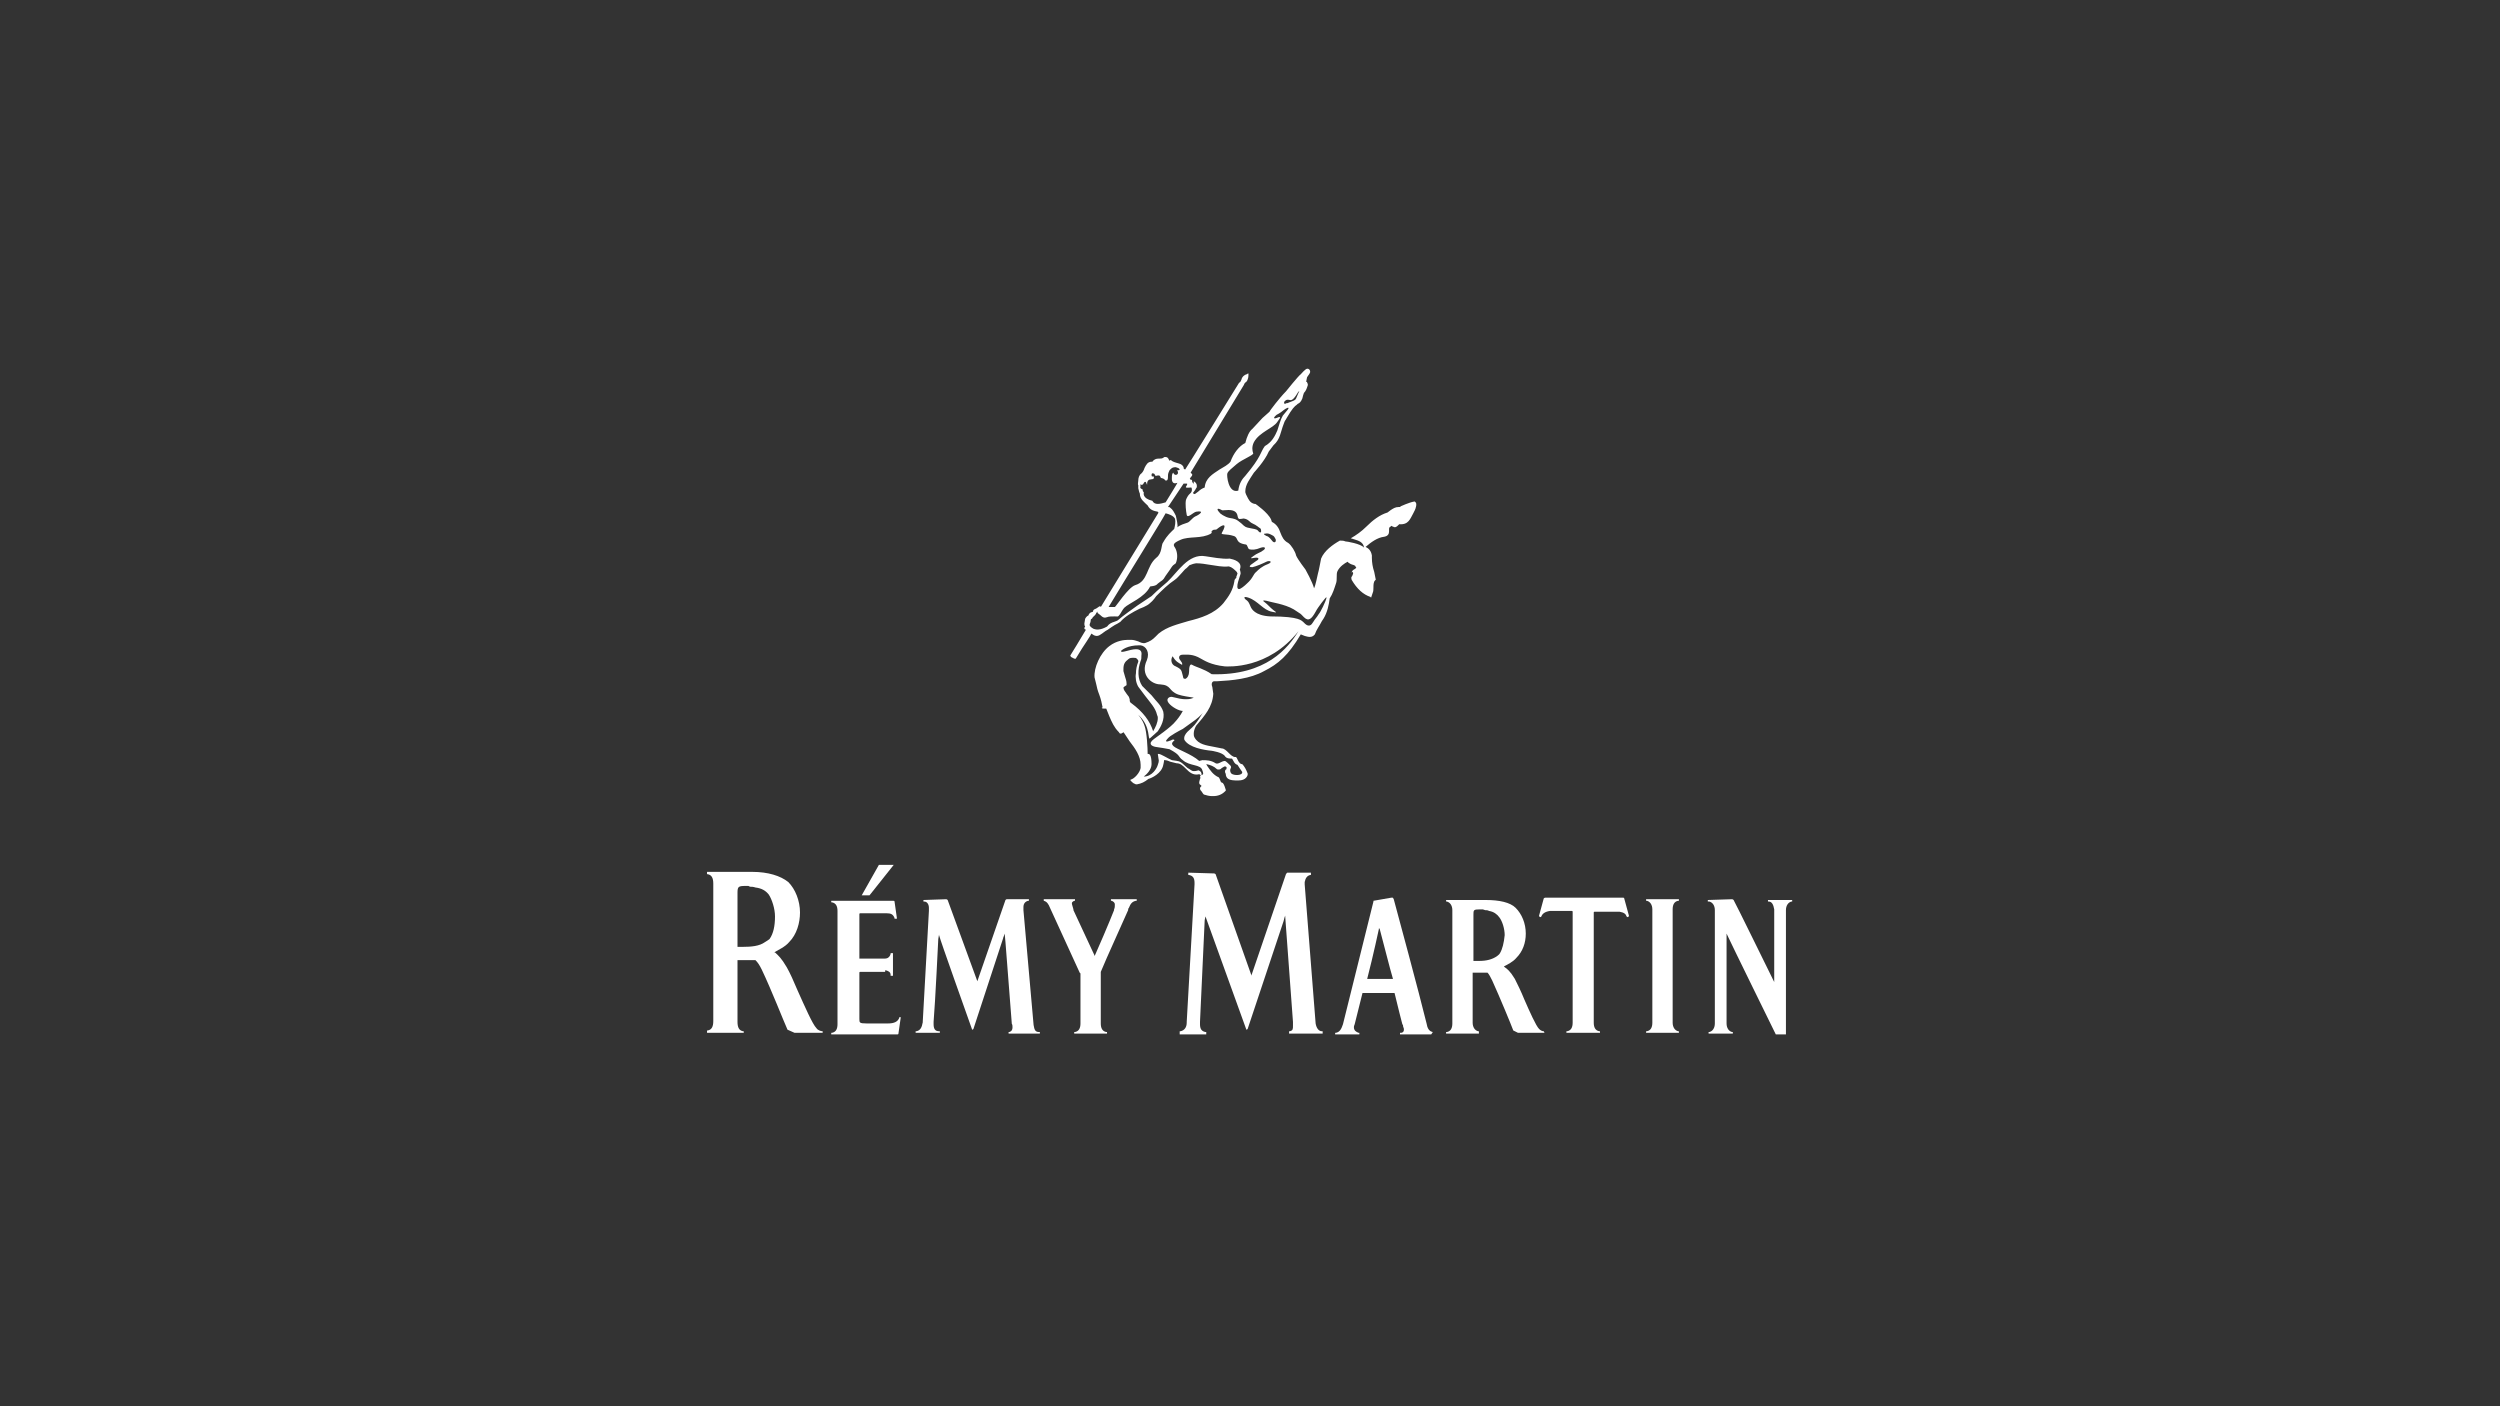 <?xml version="1.0" encoding="utf-8"?>
<!-- Generator: Adobe Illustrator 28.2.0, SVG Export Plug-In . SVG Version: 6.00 Build 0)  -->
<svg version="1.1" id="Layer_1" xmlns="http://www.w3.org/2000/svg" xmlns:xlink="http://www.w3.org/1999/xlink" x="0px" y="0px"
	 viewBox="0 0 320 180" style="enable-background:new 0 0 320 180;" xml:space="preserve">
<rect x="0" y="0" width="320" height="180" fill="#333333" stroke="none"/>
<style type="text/css">
	.st0{fill:#FFFFFF;}
</style>
<g>
	<polyline class="st0" points="220.9,119.3 220.9,131 220.9,119.3 	"/>
	<path class="st0" d="M113.3,124.2h0.1c0.3,0.1,0.6,0.2,0.6,0.6v0.1h0.3v-2.9H114v0.1c-0.1,0.4-0.4,0.6-0.7,0.6H110v-5.7
		c0-0.1,0.1-0.1,0.1-0.1h0.1h0.1h0.6c0.1,0,0.1,0,0.2,0h2.4c0.5,0,0.8,0.1,1,0.6v0.1h0.3v-0.1l-0.3-2.1c0-0.1-0.1-0.1-0.2-0.1h-7.9
		v0.2h0.1c0.5,0.1,0.7,0.5,0.7,1.1v14.5c0,0.6-0.2,1-0.7,1.1h-0.1v0.2h8.5c0.1,0,0.1-0.1,0.1-0.1l0.3-2.1l0,0h-0.2v0.1
		c-0.2,0.5-0.7,0.7-1.4,0.7h-2.8c-0.9,0-0.9-0.1-0.9-0.6v-5.9c0-0.1,0.1-0.1,0.1-0.1H113.3"/>
	<path class="st0" d="M207.1,116.7h0.2c0.6,0.1,0.8,0.3,0.9,0.6l0.1,0.1l0,0l0.2-0.1v-0.1l-0.6-2.2c0-0.1-0.1-0.1-0.2-0.1h-9.9
		c-0.1,0-0.2,0.1-0.2,0.1l-0.6,2.2v0.1l0.2,0.1l0.1-0.1c0.1-0.3,0.4-0.6,1.1-0.7h2.7h0.1c0.1,0,0.1,0.1,0.1,0.1v14.1l0,0v0.1
		c0,0.6-0.2,1-0.7,1.1h-0.1v0.2h4.3v-0.2h-0.1c-0.5-0.1-0.7-0.5-0.7-1.1v-14.1c0-0.1,0.1-0.1,0.1-0.1L207.1,116.7"/>
	<polyline class="st0" points="112.5,110.7 110.3,114.6 111.3,114.6 114.4,110.7 112.5,110.7 	"/>
	<path class="st0" d="M137.6,115.1v0.2h-0.1c-0.2,0.1-0.3,0.2-0.3,0.3c0,0.2,0.1,0.4,0.2,0.8v0.1l0,0l2.7,5.8v0.1
		c0.2-0.4,2-4.6,2.5-5.9l0,0v-0.1c0.1-0.2,0.1-0.4,0.1-0.6c0-0.3-0.2-0.4-0.4-0.5h-0.1v-0.2h3.3v0.2h-0.1c-0.5,0.1-0.7,0.4-0.9,0.9
		c-0.1,0.1-0.1,0.2-0.1,0.3l0,0c-0.2,0.5-2.9,6.4-3.5,7.9v6.6c0,0.6,0.2,1,0.7,1.1h0.1v0.2h-4.2v-0.2h0.1c0.5-0.1,0.7-0.5,0.7-1.1
		v-0.1l0,0v-6.3l-0.1-0.1l-3.8-8.3c-0.2-0.5-0.4-0.8-0.8-0.9l0,0v-0.2H137.6"/>
	<path class="st0" d="M155.4,111.8c0.1,0,0.2,0.1,0.2,0.1l4.6,13v-0.1l4.4-12.9c0.1-0.1,0.1-0.2,0.2-0.2h3v0.3h-0.1
		c-0.4,0.1-0.6,0.4-0.7,0.9v0.2v0.1l0,0l1.4,17.8c0.1,0.6,0.4,1,0.8,1h0.1v0.3H165V132h0.1c0.4-0.1,0.4-0.3,0.4-0.7
		c0-0.1,0-0.3,0-0.4v-0.1l-0.9-12.2l-0.1-1.4l-0.1,0.3l-0.1,0.4l-4.6,13.8c-0.1,0.1-0.1,0.1-0.1,0.1c-0.1,0-0.1-0.1-0.1-0.1
		l-5.2-14.4l-0.1,0.5l-0.6,13l0,0v0.1c0,0.1,0,0.1,0,0.2c0,0.6,0.2,0.9,0.7,1h0.1v0.3h-3.4V132h0.1c0.5-0.1,0.8-0.5,0.8-1.1v-0.1
		l0,0l1-17.6l0,0v-0.1V113c0-0.6-0.2-0.9-0.7-1h-0.1v-0.3L155.4,111.8"/>
	<path class="st0" d="M121.1,115.1c0.1,0,0.2,0.1,0.2,0.1l3.8,10.4l3.6-10.4c0.1-0.1,0.1-0.1,0.2-0.1h2.8v0.2h-0.1
		c-0.4,0.1-0.6,0.4-0.6,0.8c0,0.1,0,0.2,0,0.3v0.1l0,0l1.3,14.7c0.1,0.6,0.2,0.9,0.7,0.9h0.1v0.2h-4v-0.2h0.1
		c0.3-0.1,0.4-0.3,0.4-0.6c0-0.2,0-0.3-0.1-0.5v-0.1l-0.8-10.3l-0.1-1.1l-0.1,0.3c-0.1,0.2-0.1,0.3-0.1,0.3l-3.8,11.6
		c-0.1,0.1-0.1,0.1-0.1,0.1c-0.1,0-0.1-0.1-0.1-0.1c-0.7-2-4-11.2-4.2-12v-0.1l-0.1,0.6c0,0-0.4,8.3-0.6,10.6l0,0v0.1v0.2
		c0,0.6,0.2,0.9,0.7,0.9h0.1v0.2h-3.1V132h0.1c0.5-0.1,0.7-0.5,0.8-1.1v0.1l0.8-14.4l0,0v-0.1v-0.3c0-0.4-0.2-0.8-0.6-0.8h-0.1v-0.2
		L121.1,115.1"/>
	<path class="st0" d="M221.7,115.1c0.1,0,0.2,0.1,0.2,0.1c0.1,0.1,4.7,9.5,5.2,10.5v-9.3c-0.1-0.6-0.3-1-0.7-1h-0.1v-0.2h3.1v0.2
		h-0.1c-0.4,0.1-0.7,0.5-0.7,1.1v15.9h-1.3c0,0-5.8-11.8-6.3-12.9v-0.1V131c0,0.6,0.3,1,0.7,1.1h0.1v0.2h-3.1v-0.2h0.1
		c0.4-0.1,0.7-0.5,0.7-1.1v-14.5c0-0.6-0.3-1-0.7-1.1h-0.2v-0.2L221.7,115.1"/>
	<path class="st0" d="M214.9,115.1h-4.2v0.2h0.1c0.4,0.1,0.7,0.5,0.7,1.1v14.5c0,0.6-0.2,1-0.7,1.1h-0.1v0.2h4.2V132h-0.1
		c-0.4-0.1-0.7-0.5-0.7-1.1v-14.5c0-0.6,0.2-1,0.7-1.1h0.1V115.1"/>
	<g>
		<path class="st0" d="M139.6,78.4c-0.2,0.1-0.3,0.4-0.3,0.4c-0.1,0-0.3,0.2-0.4,0.4l-0.1,0.6c0,0.1,0,0.3,0.1,0.4
			c-0.1,0.1-0.1,0.2-0.1,0.2c0,0.2,0.2,0.2,0.2,0.2l-1.2,2l-0.8,1.3c0,0,0,0.2,0.3,0.3c0.3,0.2,0.4,0.1,0.4,0.1l0.8-1.3
			c0,0,1.2-1.8,1.2-1.9l0.3,0.2c0.2,0.1,0.5,0.2,0.9-0.1c0.2-0.1,0.5-0.4,0.9-0.6c0.4-0.3,0.6-0.4,0.9-0.6c0.2-0.1,0.4-0.2,0.7-0.4
			c0.6-0.7,1.5-1.2,2.5-1.7c0,0,0.9-0.3,1.3-0.7c0.4-0.3,0.8-0.9,0.8-0.9c0.8-0.8,1.5-1.5,2.4-2.1l0,0c0.3-0.2,0.6-0.6,0.9-0.9
			c0.2-0.2,0.3-0.4,0.6-0.6c0.1-0.1,0.2-0.2,0.3-0.3c0.1-0.1,0.1-0.1,0.2-0.1c0.2-0.1,0.6-0.2,0.7-0.2c0.6,0,1.2,0.1,1.8,0.2
			c0.8,0.1,1.5,0.3,2.4,0.2c0.4,0.1,0.7,0.4,1,0.7l0.1,0.2c0,0-0.1,0.3-0.1,0.3c-0.1,0.1,0,0.3-0.1,0.3c-0.1,0.1-0.2,0.2-0.2,0.4
			c-0.2,1.2-0.7,1.9-1.4,2.8c-1.2,1.4-2.9,1.9-4.5,2.3c-1.3,0.4-2.7,0.7-3.8,1.6l-0.4,0.4c-0.4,0.4-0.7,0.6-1.3,0.8
			c-0.3,0.1-0.7-0.1-0.9-0.2c-0.3-0.1-0.6-0.2-0.9-0.2c0,0-0.1,0-0.1,0h-0.1h-0.2c-0.5,0-1.5,0.1-2.4,0.8c-1.2,0.9-2,2.8-1.9,4
			l0.1,0.4l0.1,0.4c0.1,0.5,0.2,0.9,0.4,1.4c0.2,0.5,0.4,1.4,0.4,1.5c0.1,0.2-0.1,0.2-0.1,0.2c0.1,0.1,0.2,0.1,0.3,0.1h0.1
			c0.1,0,0.1,0,0.1,0h0.1l0.4,1c0.3,0.7,0.6,1.4,1.2,2c0.1,0.1,0.1,0.2,0.2,0.2h0.1c0.1,0,0.1-0.1,0.2-0.1c0,0,0.1,0,0.1-0.1
			l0.8,1.2c0.7,0.9,1.4,1.9,1.4,3c0,0.1,0,0.3,0,0.4c-0.1,0.6-0.8,1.4-1.3,1.5c0,0,0,0.2,0.1,0.2c0.1,0.1,0.3,0.3,0.4,0.3
			c0.1,0.1,0.3,0.1,0.4,0.1h-0.1c0.6-0.1,1-0.3,1.5-0.7c0.4-0.1,1.7-0.7,1.9-1.8c0,0,0.1-0.4,0.1-0.6h0.1c0.2,0,0.5,0.1,0.7,0.2
			l0.8,0.2c0.5,0,0.8,0.3,1.2,0.7c0.4,0.4,0.9,0.9,1.7,0.7c0.2,0.1,0.2,0.1,0.2,0.3c0,0.1,0,0.2-0.1,0.3l-0.1,0.4v0.1
			c0,0.2,0.1,0.2,0.2,0.3c0.1,0.1,0.1,0.1,0.1,0.1l0,0c-0.1,0.1-0.2,0.2-0.2,0.3c0,0.2,0.1,0.3,0.2,0.4l0.2,0.3l0.1,0.1
			c0.3,0.1,0.7,0.2,1,0.2h0.2c0.6,0,1.1-0.2,1.5-0.6l0.1-0.1v-0.1c-0.1-0.3-0.2-0.7-0.4-0.9l0,0h-0.1c-0.1-0.1-0.2-0.2-0.2-0.3
			c-0.1-0.2-0.1-0.3-0.2-0.4c-0.7-0.3-1.1-0.9-1.5-1.5l-0.1-0.2c0.5,0.1,1,0.3,1.3,0.6c0.1,0.1,0.2,0.1,0.3,0.1h0
			c0.2,0,0.3-0.1,0.4-0.2c0.2-0.1,0.3-0.2,0.4-0.2c0.1,0,0.2,0.1,0.2,0.1v0.1c0,0.1,0,0.2-0.1,0.2c-0.1,0.1-0.1,0.2-0.1,0.3
			c0,0.1,0.1,0.2,0.1,0.3c0,0.2,0.1,0.4,0.2,0.5c0.3,0.3,0.9,0.3,1.3,0.3h0.1c0.4,0,1-0.1,1.2-0.7v-0.1v-0.1
			c-0.2-0.5-0.4-0.9-0.7-1.2l0,0h-0.1c-0.3-0.1-0.4-0.4-0.6-0.8l-0.1-0.1h-0.1c-0.3,0-0.6-0.3-0.8-0.5c-0.3-0.3-0.6-0.6-0.9-0.6
			l-1-0.2c-1-0.2-2-0.3-2.5-1.2c-0.1-0.2-0.1-0.3-0.1-0.5c0-0.3,0.1-0.6,0.2-0.8l0.1-0.2c1.1-1.3,2.1-2.4,2.2-4.1l-0.1-0.7
			c0-0.2-0.1-0.3-0.1-0.5c0-0.2,0.1-0.4,0.3-0.4h0.4c1.9-0.1,4.2-0.3,6-1.3c1.8-0.9,3.1-2,4.7-4.7l0.5,0.2c0.4,0.1,0.9,0.3,1.3-0.2
			c0.2-0.6,0.6-1.1,0.9-1.7l0.2-0.3c0.5-0.8,0.7-1.8,0.8-2.6c0.4-0.6,0.6-1.3,0.8-1.9c0.2-0.5,0-1.2,0.2-1.6c0.3-0.6,0.9-1,1.3-1.2
			c0.1,0.2,0.6,0.4,0.7,0.4c0.2,0.1,0.3,0.1,0.3,0.2c0,0.1,0.1,0.1,0.1,0.1c0,0.1-0.1,0.2-0.3,0.3c-0.2,0.1-0.3,0.3-0.3,0.5v-0.2
			h0.1c0.1,0.1,0.1,0.1,0.1,0.2c0,0.1-0.1,0.2-0.1,0.3c-0.1,0.1-0.2,0.3-0.1,0.4v0.1l0,0l0,0c0.7,1.2,1.5,1.9,2.4,2.2l0.1,0.1
			l0.2-0.6c0.1-0.2,0.1-0.5,0.1-0.7c0-0.3,0-0.7,0.2-0.9l0.1-0.1l-0.2-1c-0.2-0.6-0.3-1.2-0.3-1.8v-0.3c-0.1-0.6-0.4-0.9-0.8-1.1
			c0.7-0.6,1.5-1.2,2.4-1.3c0.5-0.1,0.6-0.4,0.6-0.7v-0.2c0-0.2,0-0.3,0.2-0.4c0.1-0.1,0.1-0.1,0.1-0.1s0.1,0.1,0.2,0.1
			c0.3,0.2,0.5,0,0.7-0.2l0.1-0.1c1.2,0.1,1.4-0.7,1.8-1.4l0.2-0.4c0.1-0.2,0.3-0.8,0.1-1l-0.1-0.1h-0.1c-0.6,0.1-1.7,0.6-1.7,0.6
			l-0.1,0.1c-0.1,0-0.1,0-0.1,0h-0.1c-0.4,0-0.7,0.2-1,0.4l-0.4,0.3c-1,0.3-1.9,1-2.7,1.8c-0.6,0.6-1.3,1.1-2,1.5
			c0.6,0.2,1.2,0.3,1.5,0.7c0.1,0.1,0.2,0.4,0.2,0.5c-0.4-0.5-2.2-0.8-2.4-0.8c-0.2-0.1-0.4-0.1-0.6-0.1h-0.1
			c-0.9,0.5-2,1.3-2.4,2.3c-0.1,0.5-0.3,1.6-0.4,1.9c-0.1,0.4-0.3,1.5-0.5,1.9c-0.2-0.8-1.1-2.4-1.1-2.4s-1-1.3-1.2-1.8
			c-0.1-0.5-0.6-1.3-1-1.6c-0.6-0.3-0.8-0.8-1-1.3c-0.2-0.6-0.5-1.1-1.1-1.4l-0.1-0.3c-0.4-0.9-2-2-2-2h-0.1c-0.6-0.1-0.8-0.6-1-1
			l-0.1-0.2c-0.1-0.2-0.1-0.3-0.1-0.4c0-0.9,0.6-1.6,1.1-2.4c0,0,1.4-1.5,1.9-2.7l0.6-0.8c0.9-0.8,0.9-1.7,1.3-2.7
			c0.2-0.6,0.2-0.4,0.4-0.8c0.7-1.2,1-1.5,1.3-1.7l0.1-0.1c0.2-0.1,0.4-0.2,0.6-0.7l0.1-0.4l0.1-0.3c0.3-0.3,0.4-0.7,0.5-1v-0.1
			c0-0.1-0.1-0.2-0.1-0.3c-0.1,0-0.1,0-0.1-0.1l0.1-0.5c0.1-0.2,0.4-0.5,0.4-0.7c0-0.3-0.2-0.4-0.3-0.4h-0.1l0,0
			c-0.2,0-0.8,0.7-0.8,0.7c-0.3,0.2-1.9,2.2-1.9,2.2c-0.8,0.8-2.1,2.5-2.1,2.6l-0.9,0.8l-1.3,1.4c-0.4,0.3-0.7,1-0.9,1.8
			c-0.8,0.4-1.5,1.3-1.9,2.4c-0.3,0.4-0.9,0.7-1.4,1c-0.9,0.6-1.8,1.1-1.9,2.3c-0.3,0.1-0.6,0.3-0.8,0.5l-0.4,0.3
			c-0.2,0.1-0.2,0-0.3-0.1c0.3-0.4,0.3-0.4,0.4-0.6c0.1-0.1,0.1-0.2,0.1-0.3c0-0.3-0.2-0.5-0.4-0.6V62c0-0.1-0.1-0.2-0.2-0.3v-0.1
			l0,0c0-0.2-0.1-0.2-0.2-0.2l-0.1-0.1l0,0c0-0.1,0.1-0.1,0.1-0.2c0.1-0.1,0.2-0.2,0.2-0.3v-0.1l-0.2-0.2c2-3.3,6.8-11.2,6.8-11.2
			c0.1-0.2,0.1-0.3,0.3-0.4c0.3-0.3,0.3-0.8,0.3-0.9c0-0.1,0-0.2,0-0.2s-0.1,0-0.2,0.1c-0.1,0-0.6,0.2-0.7,0.7
			c-0.1,0.2-0.1,0.3-0.3,0.4c0,0-6.8,11-6.9,11.1c-0.2-0.1-0.2-0.1-0.2-0.3c-0.1-0.2-0.2-0.3-0.4-0.4c-0.2-0.1-0.8-0.2-1.1-0.4
			l-0.1-0.1h-0.1c-0.2,0.1-0.1,0.1-0.2-0.1c-0.1-0.2-0.2-0.3-0.4-0.3h-0.1c-0.1,0-0.1,0-0.2,0.1c-0.2,0.1-0.3,0.1-0.5,0.1
			c-0.1,0-0.1,0-0.1,0c-0.3,0-0.6,0.1-0.8,0.4c-0.1,0-0.1,0-0.1,0c-0.5,0-0.7,0.4-0.9,0.8c-0.1,0.3-0.2,0.5-0.4,0.7
			c-0.3,0.2-0.4,0.6-0.4,0.9c0,0.2-0.1,0.5,0,0.6v0.4c0,0.1,0.1,0.3,0.1,0.4c0,0.1,0.1,0.2,0.1,0.3c0,0.7,0.6,1.1,1,1.5
			c0.3,0.6,0.8,0.7,1.3,0.8c0,0,0,0.1,0.1,0.1l-7.4,12.1c-0.1,0,0,0,0,0s0.1,0-0.1-0.1c-0.1,0-0.2,0.1-0.2,0.1l-0.3,0.2
			c-0.3,0.1-0.4,0.2-0.4,0.4L139.6,78.4z M162,68.3c0.4-0.1,0.8,0.2,1,0.3l0.1,0.1c0.1,0.2,0.2,0.3,0.2,0.4v0.1
			c0,0.2-0.2,0.3-0.4,0.1c-0.2-0.2-0.4-0.6-0.8-0.7C161.7,68.4,161.7,68.3,162,68.3z M164.4,51.4c0.2-0.2,0.3-0.3,0.7-0.2
			c0.3,0.1,0.6-0.3,0.8-0.6c0.4-0.7,0.5-0.6,0.3-0.3l-0.3,0.7c-0.1,0.3-0.7,0.4-1.1,0.6c-0.1,0-0.2,0-0.3,0.1
			C164.4,51.7,164.3,51.6,164.4,51.4z M157.1,60.6c0.1-0.3,0.5-0.6,1.2-1.2s2.3-1.2,2.1-1.4c-0.1-0.3-0.2-0.8,0.1-1.4
			c0.7-1.3,2.5-1.8,3-2.6c0.1-0.2,0.8-0.9-0.1-0.5c-0.2,0.1-0.6,0.1,0-0.4c0.4-0.2,0.8-0.5,0.9-0.6c0.1-0.1,0.3-0.2,0.5-0.3
			c0.4-0.1-0.2,0.5-0.6,1c-0.3,0.5-0.5,1.3-0.7,1.9c-0.3,0.7-0.7,1.5-1.6,2c-0.6,0.8-0.4,1.3-2.5,3.8c-0.4,0.4-0.8,1-0.9,1.9
			C157.2,63.2,157,60.8,157.1,60.6z M156.2,65.2c0.4,0.2,0.2,0.1,0.7,0.1c1-0.1,1.4,0.2,1.5,0.7c0.1,0.6,0.3,0.4,0.6,0.4
			c0.3-0.1,0.7,0.1,0.9,0.3c0.4,0.4,0.6,0.3,1.1,0.7c0.2,0.2,0.4,0.2,0.4,0.4c0.1,0.4-0.1,0.5-0.4,0.1c-0.2-0.2-0.6-0.2-1-0.3
			c-0.5-0.1-0.6-0.1-1.1-0.6c-0.7-0.6-0.9-0.6-1.5-0.7c-0.6-0.1-1.3-0.6-1.3-0.7C155.7,65.2,155.8,65,156.2,65.2z M151.5,61.9
			c0.1,0,0.3,0,0.4,0c0.1,0,0.1,0.1-0.1,0.4c-0.1,0.2,0.4,0.1,0.7,0.1c0.1,0.2,0.1,0.5-0.1,0.7l-0.2,0.2c-0.1,0.1-0.3,0.4-0.4,0.7
			c-0.1,0.5,0,1.4,0.1,1.9c0.1,0.5,0.8-0.3,1.2-0.4c1.2-0.2,0.4,0.4-0.1,0.6c-0.4,0.2-0.7,0.7-1,0.8c-0.3,0.1-1,0.3-1.3,0.6
			c0.1-0.2-0.1-1.1-0.2-1.5c-0.2-0.4-0.4-0.8-0.7-1c-0.1-0.1-0.1-0.1-0.3-0.1L151.5,61.9z M147.5,64.1L147.5,64.1
			c-1.3-0.3-1.1-1-1.1-1v-0.1c-0.1-0.1-0.2-0.2-0.1-0.3l-0.3-0.2c-0.1-0.1,0-0.3,0-0.3c-0.2-0.4,0,0,0.3-0.2
			c-0.1,0.2,0.1-0.2,0.2-0.3c0.2-0.1,0.2,0.1,0.3,0.3c0.1,0.2-0.1-0.4,0.3-0.6c0.4-0.1,0.6,0,0.6-0.3s-0.3,0.1-0.3-0.3
			c0-0.3,0.2-0.2,0.2-0.2c0.3,0,0.2,0.4,0.4,0.3c0.7-0.2,0.4,0.3,0.7,0.3c0.5,0.1,0.4,0.4,0.6,0.3c0.2,0,0.2-0.3,0.2-0.6
			s0.1-0.5,0.2-0.7c0.2-0.2,0.3-0.4,0.8-0.4c0.3,0.1,0.4,0.1,0.5,0.3c-0.1,0.2-0.3,0-0.3,0.1c0,0.1,0.2,0.3,0,0.5
			c-0.2,0.2-0.5,0-0.5-0.2c-0.2,0.1-0.2,0.4-0.2,0.7c0,0-0.1,0.9,0.7,0.6c0.1-0.1-1,1.7-1.5,2.5C148.5,64.5,147.8,64.7,147.5,64.1z
			 M149.2,65.7c0.4,0.1,1,0.3,1.2,0.7c0.1,0.4,0,0.9-0.1,1.3c-0.4,0.4-0.9,0.8-1.4,1.7c-0.3,0.3-0.1,1.4-0.9,2c-1.3,1.1-1,3-2.7,3.5
			c-0.9,0.3-2.5,2.8-2.6,2.8c-0.1,0-0.1,0-0.1,0c-0.3,0-0.7,0-0.7,0C144,74.2,148.8,66.5,149.2,65.7z M140,78.9
			c0.1-0.1,0.3-0.3,0.3-0.4c0.1-0.1,0.1-0.2,0.2-0.2c-0.1,0.2,0.1,0.2,0.3,0.4c0.4,0.4,0.6,0.4,0.9,0.3c0.2-0.1,0.6-0.1,1-0.1
			c0.3,0,0.4,0.1,0.6-0.2c0.1-0.1,0.4-0.7,0.6-0.9c0.6-0.6,2.6-1.3,3.3-2.7c0-0.1,0.7,0,1-0.4c0.6-0.5,0.6-0.3,1-1
			c0.9-1.2,0.7-1.2,1.3-1.6c0.3-0.7,0.2-1.5-0.1-2c-0.3-0.4-0.2-0.6,0.7-1c1.1-0.5,2.7-0.1,3.9-0.8c0.1-0.1,0.1-0.1,0.1-0.1
			c0-0.1-0.1-0.2,0.1-0.3c0.2-0.2,0.4,0,0.6-0.2c0.6-0.5,1.4-0.9,0.6,0.5c-0.2,0.3,0.6,0.1,1.5,0.4c0.7,0.2,0.1,0.9,1.6,1.1
			c0.2,0.1,0.2,0.5,0.4,0.6c0.3,0.1,0.8,0.1,1.5-0.2c0.7-0.2,0.6,0.2,0.2,0.4c-0.2,0.2-0.7,0.3-1.2,0.7c-0.4,0.3-0.4,0.3,0.2,0.2
			c0.6-0.1,0.6,0.2,0.2,0.4c-0.3,0.2-0.3,0.2-0.7,0.5c-0.2,0.2-0.2,0.3,0.2,0.3c0.5-0.1,1.4-0.5,1.8-0.7c0.4-0.2,0.9,0,0.2,0.3
			c-0.8,0.3-1.2,0.7-1.5,1c-0.4,0.3-0.4,0.8-1.2,1.5c-0.3,0.3-0.8,0.7-1,0.7c-0.6,0,0.2-1.8,0.2-2c0-0.2-0.1-0.5-0.1-0.5
			c0.4-1-0.8-1.3-1.3-1.4c-0.9,0.1-2.4-0.2-3.1-0.3c-2.2-0.4-3.6,2.1-4.9,3.3c0,0-1.2,1-2,1.8l-1.8,1.2c-0.3,0.2-2.1,1.5-2.4,1.8
			c-0.2,0.2-0.4,0.2-0.6,0.3c-0.3,0.1-0.6,0.2-0.9,0.6c-0.9,0.5-1.4,0.4-1.7,0.3c0,0-0.4-0.2-0.5-0.4c-0.1-0.2,0.1-0.4,0.1-0.6
			c0-0.1,0-0.2,0.1-0.3C139.8,79.3,139.8,79,140,78.9z M145.7,87.9l0.9,1.2c0.6,0.8,1.3,1.5,1.5,2.4c0.1,0.2,0.1,0.3,0.1,0.4
			c0,0.6-0.3,1.2-0.6,1.7c-0.4-1.3-1.3-2.5-2.8-3.6c-0.2-0.1-0.2-0.3-0.2-0.5l-0.1-0.3l-0.3-0.4c-0.2-0.3-0.4-0.5-0.4-0.8l0.1-0.1
			l0.3-0.2c0-0.1,0-0.2,0-0.2c0-0.3-0.1-0.6-0.2-0.9l-0.2-0.7c0-0.1,0-0.2,0-0.3c0-0.6,0.2-0.9,0.6-1.2c0.2-0.2,0.4-0.2,0.7-0.2
			c0.2,0,0.3,0,0.4,0.1c0.1,0.1,0.2,0.2,0.2,0.3c0,0.1,0,0.1,0,0.1c-0.2,0.5-0.3,1-0.3,1.5C145.3,86.7,145.4,87.4,145.7,87.9z
			 M153.6,99.7c0-0.1,0.1-0.3,0.1-0.3c0-0.1,0.1-0.2,0.1-0.3c0-0.2-0.1-0.4-0.4-0.5c0,0-0.3,0.1-0.5,0.1h-0.1
			c-0.3,0-0.4-0.2-0.8-0.4c-0.4-0.3-0.8-0.9-1.4-0.9h0.1l-0.7-0.1c-0.5-0.2-1.4-0.8-1.7-0.8c-0.1,0-0.1,0-0.1,0l0.1,0.7
			c0,0,0.1,0.2-0.1,0.7c-0.1,0.4-0.7,1.5-1.8,1.5c0.4-0.3,1-0.9,1-1.6c0-1.2-0.3-1.3-0.4-1.3c-0.1,0-0.1,0-0.1,0
			c0-0.7-0.1-2.8-0.4-3.6c-0.1-0.3-0.3-0.8-0.8-1.4l0.2,0.2c1.4,1.4,1,3.1,1.3,2.8l1-0.9c0.4-0.6,0.9-1.5,0.7-2.5
			c-0.3-0.9-0.9-1.3-1.5-2.1l-1.2-1.2c-0.6-0.9-0.6-2.1-0.2-3.2c0.1-0.2,0.1-0.4,0.1-0.7c0.1-0.6-0.2-0.8-0.7-0.8
			c-0.8,0-2,0.6-1.9,0.2c0.1-0.1,0.8-0.7,2.3-0.7h0.2c0.7,0.1,1.2,0.9,0.8,1.9c-0.9,1.9,0.6,3.1,1.7,3.1c1.5,0.1,1,0.8,2.3,1.3
			c0.6,0.2,1.4,0.3,2,0.4c-0.2,0.1-0.5,0.2-0.9,0.2h-0.2c-0.4,0-0.9-0.1-1.7-0.3c-0.1,0-0.1,0-0.1,0c-0.3,0-0.7,0.3-0.3,0.8
			c0.4,0.5,1.3,1,1.8,1c-0.3,0.6-0.8,1.2-0.9,1.3c-0.6,0.8-2.7,2.2-2.8,2.3c-0.8,0.6-0.3,0.9,0.2,1c0.8,0.1,1.2,0.2,1.8,0.3
			c1.5,0.8,1,0.9,1.7,1.4c0.9,0.8,2.3,0.5,2.5,1.3c0.3,0.8-0.1,0.4-0.3,0.8C153.6,99.5,153.6,99.6,153.6,99.7z M152.9,92.8l-0.2,0.2
			c-0.2,0.3-1.3,0.9-1.1,1.7c0.6,1,2.5,1.3,3.5,1.4c0,0,1.4,0.2,1.7,0.7c0.2,0.3,0.6,0.3,0.9,0.3c0.2,0.3,0.3,0.7,0.7,0.8
			c0.2,0.3,0.3,0.5,0.6,0.9c0.1,0.5-1.1,0.5-1.4,0.2c-0.1-0.1-0.2-0.4-0.1-0.6c0.1-0.1,0.1-0.3,0-0.4c-0.1-0.1-0.6-0.6-0.7-0.6
			c-0.2,0-0.4,0.1-0.6,0.2c-0.2,0.1-0.4,0.2-0.6,0.1c-0.6-0.4-1.2-0.4-1.7-0.4l-0.4,0.1c-1-0.9-2.9-1.5-3.3-1.9
			c-0.2-0.2-0.3-0.4,0.1-0.7c0.1-0.1-0.1-0.2-0.3-0.1c-0.1,0.1-0.3,0.1-0.5,0.2c-0.5,0.1-0.1-0.3,0-0.4c0.2-0.3,1.5-1,1.9-1.2
			c0.9-0.7,2.4-1.5,3-2.7C154.1,90.9,153.7,91.8,152.9,92.8z M155.1,86.3c-1-0.7-2-0.9-2.5-1.2c-0.3-0.2-0.4,0.3-0.4,0.9
			c0,0.4-0.2,0.8-0.5,0.9c-0.2-0.1-0.2,0.1-0.3-0.4c-0.2-0.7-0.1-0.8-0.9-1.2c-0.6-0.2-0.7-0.9-0.4-1.3c0.4,0.7,0.7,0.8,1.2,1.1
			c0.1-0.2-0.1-0.4-0.3-0.7c-0.1-0.1-0.2-0.6,0.4-0.6c0.6,0,1.3-0.1,2.3,0.5c0.4,0.2,1.2,0.8,3.1,1c0.4,0,5.5,0.4,9.4-4.5
			C164.9,82.9,162.1,86.5,155.1,86.3z M168.8,78.6c-0.3,0.5-0.4,0.5-0.7,1c-0.5,0.9-1,0.3-1.3,0c-0.2-0.1-0.3-0.7-4.2-0.7
			c-2-0.1-2.4-1-2.5-1.2c-0.3-0.7-0.3-0.7-0.7-1c-0.2-0.2-0.2-0.4,0.4-0.2c1.2,0.4,1.9,1.6,3,1.8c0.5,0.1,0.8,0.2,0.2-0.2
			c-0.5-0.4-0.7-0.7-1.1-1c-0.3-0.2-0.3-0.3,0.2-0.2c0.6,0.2,2.3,0.4,3.5,1.1c1.2,0.8,0.7,0.4,1.3,1c0.6,0.6,1,0.2,1.5-0.7
			c0.3-0.6,1.2-1.7,1.3-1.8c0.1,0,0.1-0.1,0.1,0C169.7,77,169,78.4,168.8,78.6z"/>
	</g>
	<path class="st0" d="M104.5,131.6c-0.5-0.5-1.5-2.8-2.4-4.8c-0.5-1.2-1-2.3-1.4-3c-0.7-1.2-1.1-1.5-1.4-1.8
		c-0.1-0.1-0.1-0.1-0.2-0.1c0.5-0.3,1.4-0.7,1.9-1.3c1-1,1.4-2.5,1.4-3.8c0-1.5-0.6-3-1.5-3.9c-1-0.8-2.6-1.3-4.6-1.3h-5.8v0.3h0.1
		c0.5,0.1,0.7,0.5,0.7,1.2v17.6c0,0.7-0.2,1.1-0.7,1.2h-0.1v0.3h4.7V132h-0.1c-0.5-0.1-0.7-0.5-0.7-1.2V126v-3v-0.1h0.2h0.1
		c0.3,0,1,0,1.6,0c0.1,0,0.1,0,0.1,0h0.3c0.3,0.3,0.5,0.6,0.8,1.2c1.2,2.5,2.8,6.6,3.3,7.7l0.9,0.4h3.6V132
		C105.1,132,104.7,131.9,104.5,131.6z M97.9,120.6c-0.7,0.5-1.7,0.6-2.9,0.6h-0.6v-6.9c0-0.8,0.1-0.9,1-0.9h0.4l0.2,0.1
		c0.2,0,0.4,0,0.7,0.1c0.8,0.1,1.3,0.4,1.7,0.9c0.4,0.6,0.8,1.8,0.8,2.8c0,1.2-0.2,2.2-0.7,2.9C98.4,120.3,98.2,120.4,97.9,120.6z"
		/>
	<path class="st0" d="M183.4,132.1c-0.5-0.1-0.7-0.5-0.8-1.1V131c-0.9-3.7-3.9-14.8-4.2-15.9c-0.1-0.2-0.1-0.2-0.2-0.2h-0.1
		l-2.3,0.4v0.1c-0.3,1.3-3.2,12.8-3.9,15.7c-0.2,0.6-0.4,1-0.9,1.1h-0.1v0.2h3.1v-0.2h-0.1c-0.3-0.1-0.6-0.3-0.6-0.7
		c0-0.1,0-0.2,0.1-0.4l1-4h4.1l0.1,0.4c0.4,1.7,0.7,2.8,0.9,3.6c0.1,0.1,0.1,0.2,0.1,0.3c0.1,0.2,0.1,0.3,0.1,0.4
		c0,0.2-0.1,0.4-0.4,0.4h-0.1v0.2h4L183.4,132.1L183.4,132.1L183.4,132.1z M175,125.3c0.8-3.1,1.5-6.4,1.5-6.4s0,0,0-0.1l0.1,0.1
		c0.7,2.6,1.2,4.7,1.7,6.4H175z"/>
	<path class="st0" d="M197.6,132c-0.2,0-0.4-0.1-0.6-0.3c-0.4-0.4-1.2-2.2-1.9-3.8c-0.4-1-0.9-2-1.2-2.6c-0.6-1-1-1.3-1.3-1.5
		l-0.1-0.1c0.4-0.2,1.2-0.6,1.6-1.1c0.8-0.8,1.2-1.9,1.2-3.1c0-1.3-0.5-2.5-1.3-3.3c-0.7-0.7-2.1-1-3.8-1h-5.1v0.2h0.1
		c0.4,0.1,0.7,0.5,0.7,1.1v14.5c0,0.6-0.2,1-0.7,1.1h-0.1v0.2h4.2V132h-0.1c-0.4-0.1-0.7-0.5-0.7-1.1v-6.4h0.2c0.1,0,0.1,0,0.2,0
		h0.1c0.1,0,0.1,0,0.2,0c0.4,0,0.9,0,1.2,0c0.2,0.2,0.4,0.6,0.6,1c1,2.2,2.4,5.6,2.7,6.4l0.6,0.3h3.4L197.6,132L197.6,132L197.6,132
		z M192,122c-0.1,0.2-0.3,0.3-0.4,0.4c-0.6,0.4-1.3,0.6-2.3,0.6c-0.2,0-0.4,0-0.7,0v-0.9v-4.9v-0.1c0-0.6,0-0.7,0.8-0.7h0.1h0.3
		l0.3,0.1c0.2,0,0.3,0,0.5,0.1c0.6,0.1,1,0.4,1.3,0.8c0.4,0.5,0.7,1.5,0.7,2.3C192.5,120.7,192.3,121.5,192,122z"/>
</g>
</svg>
